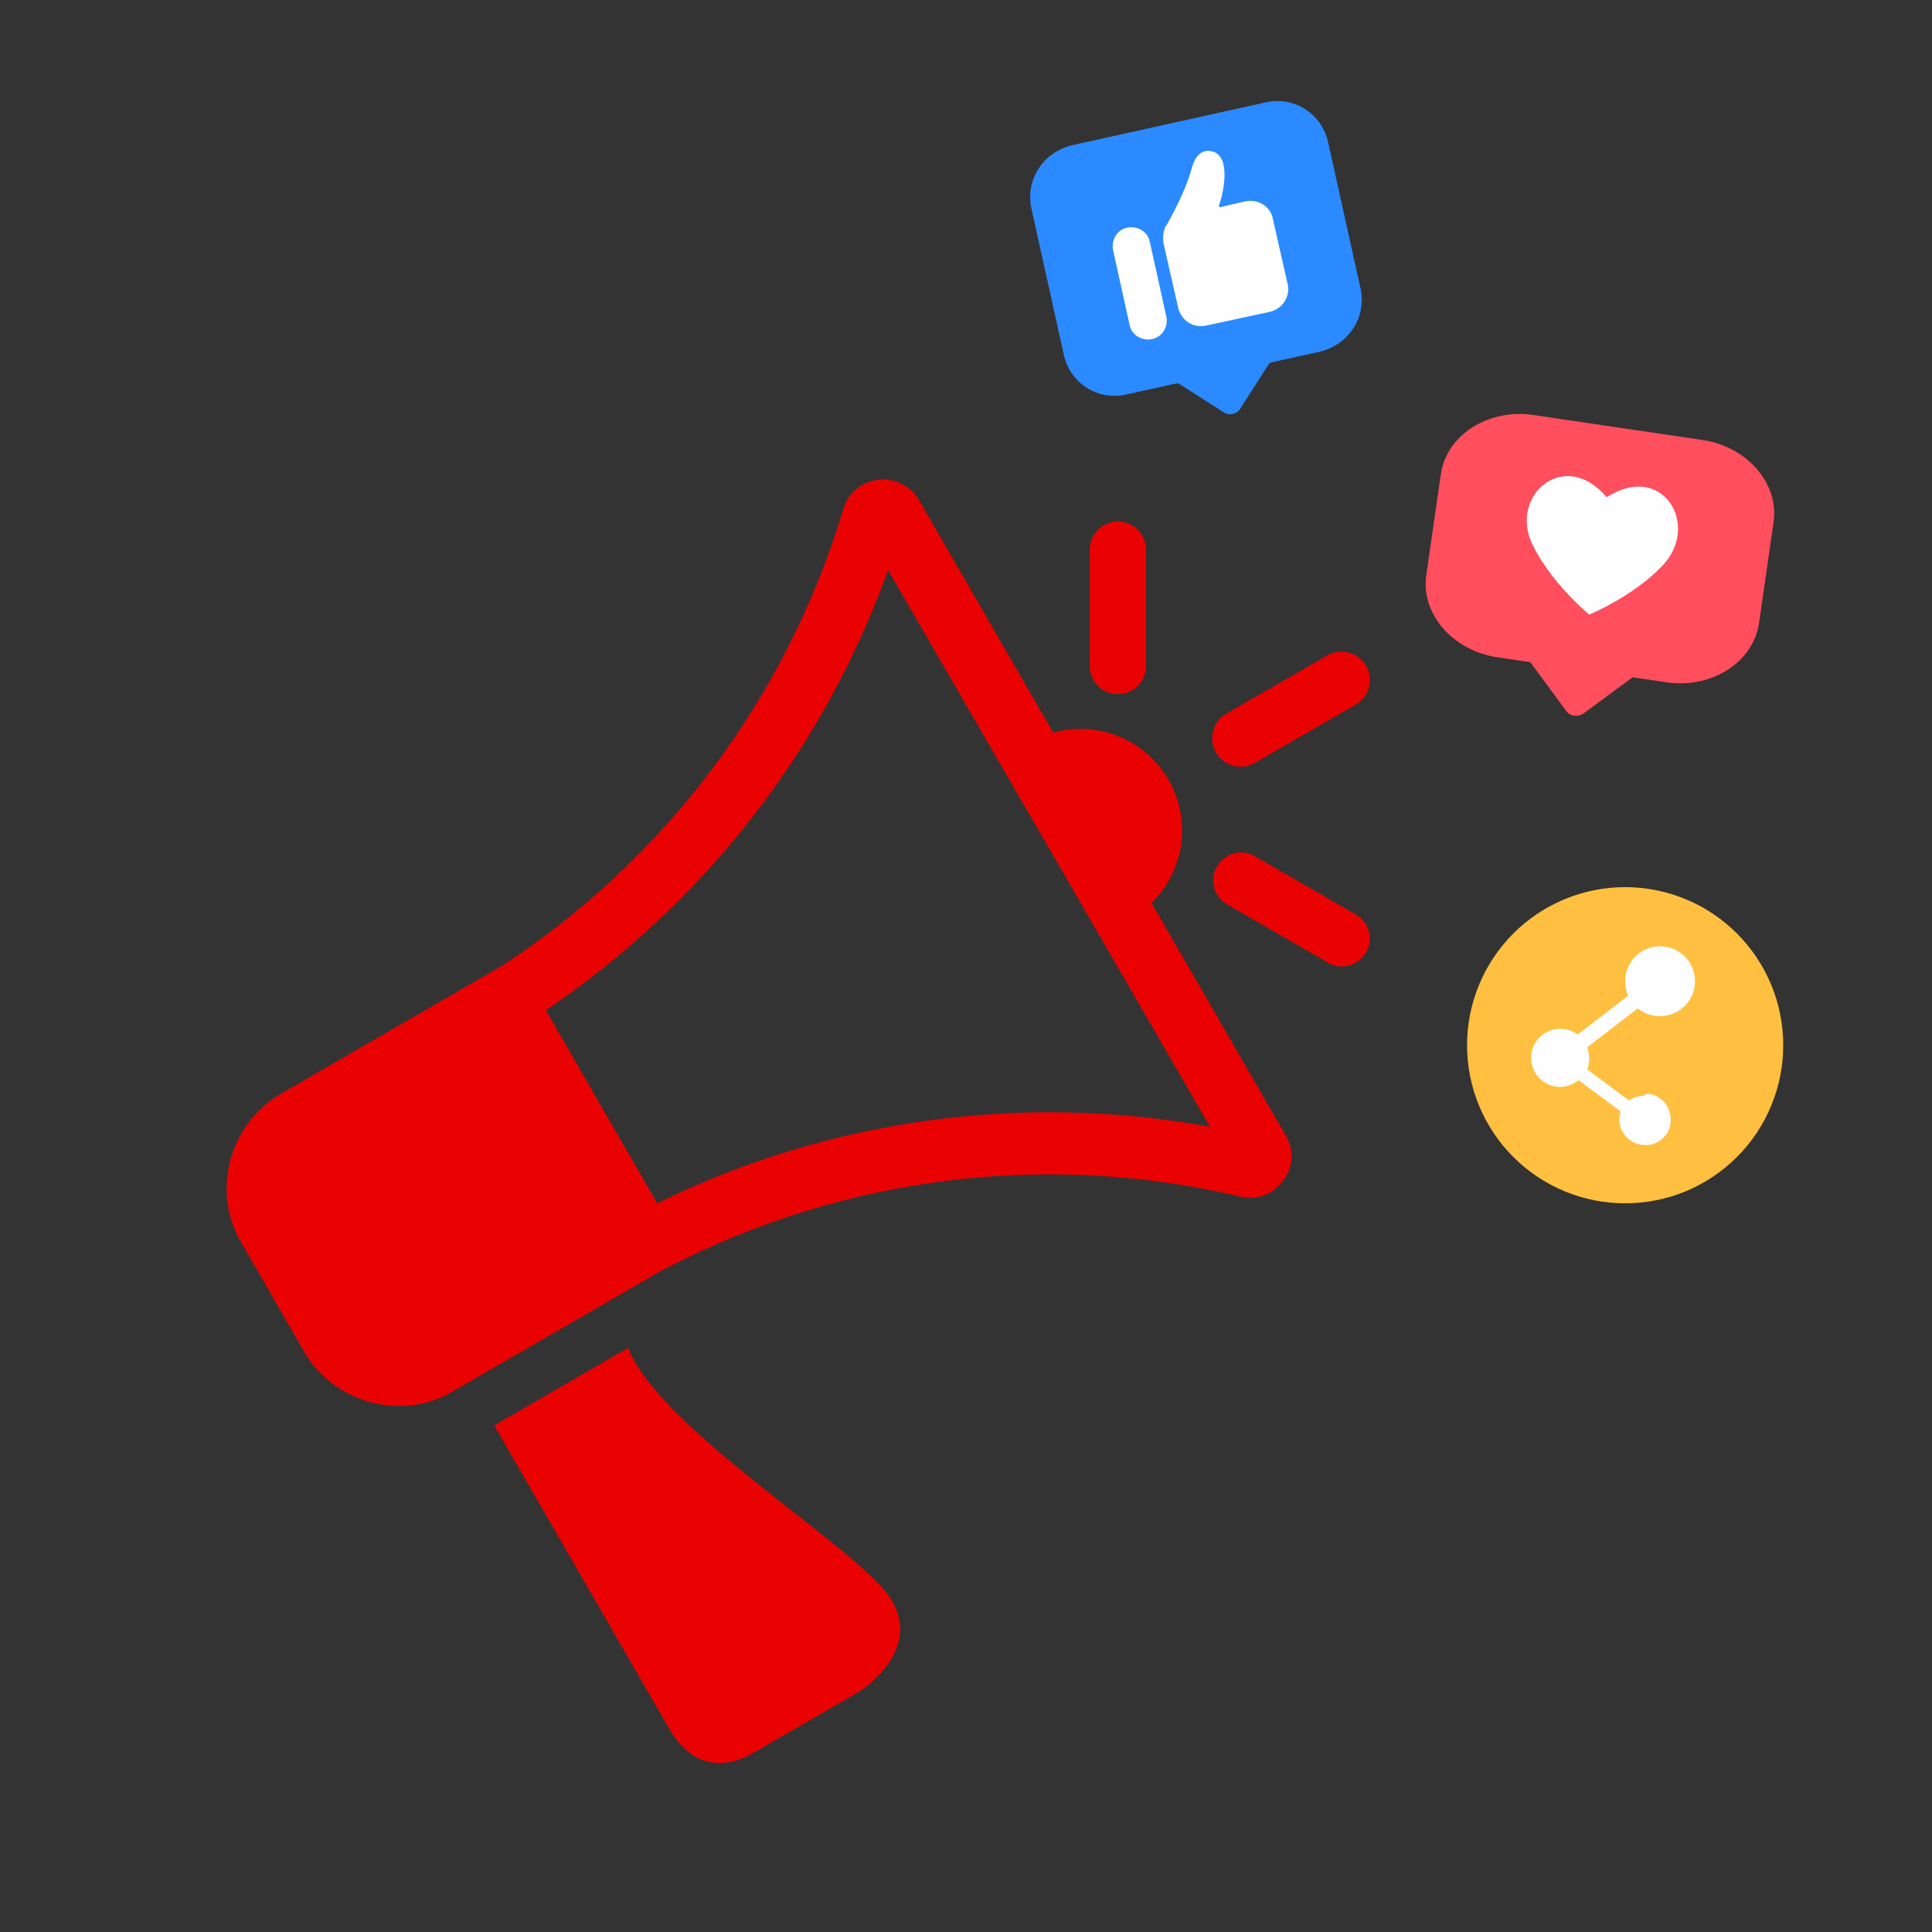 <svg xmlns="http://www.w3.org/2000/svg" xmlns:xlink="http://www.w3.org/1999/xlink" width="500" zoomAndPan="magnify" viewBox="0 0 375 375" height="500" preserveAspectRatio="xMidYMid meet" version="1.2"><rect x="0" y="0" width="375" height="375" fill="#333333" stroke="none"/><defs><clipPath id="af1bbbc9bf"><path d="M 284 172 L 346.207 172 L 346.207 234 L 284 234 Z M 284 172 "/></clipPath></defs><g id="d58e820377"><path style=" stroke:none;fill-rule:evenodd;fill:#ea0202;fill-opacity:1;" d="M 178.387 97.078 L 249.551 220.387 C 251.242 223.211 251.055 226.602 248.984 229.234 C 247.102 231.871 243.902 233 240.699 232.25 C 203.238 223.398 163.891 228.293 129.629 245.992 C 125.863 247.875 121.156 246.555 119.086 242.789 L 93.672 198.926 C 91.602 195.16 92.73 190.453 96.305 188.195 C 128.875 167.297 152.594 135.672 163.703 98.773 C 164.645 95.57 167.281 93.5 170.48 93.125 C 173.68 92.75 176.691 94.254 178.387 97.078 Z M 172.363 110.633 C 159.938 145.461 136.594 175.395 105.906 196.102 L 127.559 233.566 C 160.879 217.188 198.344 212.105 234.863 218.695 Z M 172.363 110.633 "/><path style=" stroke:none;fill-rule:evenodd;fill:#ea0202;fill-opacity:1;" d="M 100.07 185.938 L 54.512 212.293 C 44.535 218.129 40.957 231.117 46.793 241.098 L 59.031 262.371 C 64.867 272.348 77.855 275.926 87.836 270.09 L 133.395 243.73 Z M 100.07 185.938 "/><path style=" stroke:none;fill-rule:evenodd;fill:#ea0202;fill-opacity:1;" d="M 199.848 144.145 C 209.262 138.684 221.309 141.883 226.77 151.297 C 232.23 160.711 229.027 172.758 219.617 178.219 C 218.863 178.594 217.922 179.16 217.168 179.348 L 197.59 145.648 C 198.344 145.086 199.094 144.52 199.848 144.145 Z M 199.848 144.145 "/><path style=" stroke:none;fill-rule:nonzero;fill:#ea0202;fill-opacity:1;" d="M 257.645 127.199 C 260.281 125.695 263.668 126.637 265.176 129.27 C 266.68 131.906 265.738 135.293 263.105 136.801 L 243.523 148.098 C 240.891 149.602 237.5 148.66 235.996 146.027 C 234.488 143.391 235.43 140 238.066 138.496 Z M 257.645 127.199 "/><path style=" stroke:none;fill-rule:nonzero;fill:#ea0202;fill-opacity:1;" d="M 263.105 177.465 C 265.738 178.973 266.68 182.359 265.176 184.809 C 263.668 187.441 260.281 188.383 257.832 186.879 L 238.254 175.582 C 235.617 174.074 234.676 170.688 236.184 168.238 C 237.688 165.605 241.078 164.664 243.523 166.168 Z M 263.105 177.465 "/><path style=" stroke:none;fill-rule:nonzero;fill:#ea0202;fill-opacity:1;" d="M 211.52 106.68 C 211.52 103.668 213.969 101.219 216.98 101.219 C 219.992 101.219 222.441 103.668 222.441 106.68 L 222.441 129.27 C 222.441 132.281 219.992 134.73 216.98 134.73 C 213.969 134.73 211.52 132.281 211.52 129.27 Z M 211.52 106.68 "/><path style=" stroke:none;fill-rule:evenodd;fill:#ea0202;fill-opacity:1;" d="M 95.93 276.676 L 129.816 335.414 C 134.336 343.32 140.734 343.508 146.383 340.121 C 154.289 335.602 166.902 328.262 166.902 328.262 C 166.902 328.262 179.703 320.164 172.551 309.812 C 165.773 300.02 127.934 277.242 121.91 261.617 Z M 95.93 276.676 "/><path style=" stroke:none;fill-rule:evenodd;fill:#2b8aff;fill-opacity:1;" d="M 208.133 28.176 L 245.594 19.891 C 251.242 18.574 256.703 22.152 257.832 27.797 L 264.047 55.848 C 265.363 61.496 261.785 66.957 256.137 68.273 L 218.676 76.559 C 213.027 77.875 207.566 74.297 206.438 68.652 L 200.227 40.602 C 198.906 34.953 202.484 29.492 208.133 28.176 Z M 208.133 28.176 "/><path style=" stroke:none;fill-rule:evenodd;fill:#2b8aff;fill-opacity:1;" d="M 249.359 65.828 L 240.699 79.383 C 240.137 80.324 238.629 80.699 237.688 80.137 L 224.133 71.477 L 249.172 65.828 Z M 249.359 65.828 "/><path style=" stroke:none;fill-rule:evenodd;fill:#fefefe;fill-opacity:1;" d="M 236.746 40.223 L 241.641 39.094 C 244.09 38.531 246.727 40.035 247.102 42.672 L 249.926 55.098 C 250.492 57.543 248.984 59.992 246.348 60.555 L 234.113 63.191 C 231.664 63.758 229.219 62.25 228.652 59.613 L 225.828 47.191 C 225.641 46.059 225.828 44.93 226.203 43.988 C 226.203 43.988 226.203 43.801 226.395 43.801 C 228.652 39.66 230.348 36.27 231.477 32.129 C 232.039 30.246 233.359 29.117 234.676 29.305 C 238.816 29.492 237.879 36.27 236.559 40.035 Z M 236.746 40.223 "/><path style=" stroke:none;fill-rule:evenodd;fill:#fefefe;fill-opacity:1;" d="M 218.863 44.176 C 220.746 43.801 222.816 44.93 223.191 47 L 226.395 61.496 C 226.77 63.379 225.641 65.449 223.57 65.828 C 221.688 66.203 219.617 65.074 219.238 63.004 L 216.039 48.508 C 215.664 46.625 216.793 44.555 218.863 44.176 Z M 218.863 44.176 "/><g clip-rule="nonzero" clip-path="url(#af1bbbc9bf)"><path style=" stroke:none;fill-rule:nonzero;fill:#ffbf40;fill-opacity:1;" d="M 346.125 202.879 C 346.125 203.883 346.078 204.887 345.977 205.887 C 345.879 206.887 345.73 207.879 345.535 208.867 C 345.34 209.852 345.098 210.824 344.805 211.789 C 344.512 212.75 344.176 213.695 343.789 214.621 C 343.406 215.551 342.977 216.457 342.504 217.344 C 342.027 218.23 341.512 219.094 340.953 219.93 C 340.395 220.766 339.797 221.57 339.16 222.348 C 338.523 223.125 337.848 223.867 337.137 224.578 C 336.426 225.289 335.684 225.965 334.906 226.602 C 334.129 227.238 333.324 227.836 332.488 228.395 C 331.652 228.953 330.793 229.469 329.906 229.941 C 329.02 230.418 328.109 230.844 327.184 231.23 C 326.254 231.613 325.309 231.953 324.348 232.246 C 323.387 232.535 322.41 232.781 321.426 232.977 C 320.441 233.172 319.449 233.32 318.449 233.418 C 317.449 233.516 316.445 233.566 315.441 233.566 C 314.434 233.566 313.434 233.516 312.434 233.418 C 311.434 233.32 310.438 233.172 309.453 232.977 C 308.469 232.781 307.492 232.535 306.531 232.246 C 305.57 231.953 304.625 231.613 303.695 231.23 C 302.77 230.844 301.859 230.418 300.973 229.941 C 300.09 229.469 299.227 228.953 298.391 228.395 C 297.555 227.836 296.75 227.238 295.973 226.602 C 295.195 225.965 294.453 225.289 293.742 224.578 C 293.031 223.867 292.355 223.125 291.719 222.348 C 291.082 221.57 290.484 220.766 289.926 219.93 C 289.367 219.094 288.852 218.23 288.375 217.344 C 287.902 216.457 287.473 215.551 287.09 214.621 C 286.703 213.695 286.367 212.75 286.074 211.789 C 285.781 210.824 285.539 209.852 285.344 208.867 C 285.148 207.879 285 206.887 284.902 205.887 C 284.805 204.887 284.754 203.883 284.754 202.879 C 284.754 201.875 284.805 200.871 284.902 199.871 C 285 198.871 285.148 197.879 285.344 196.895 C 285.539 195.906 285.781 194.934 286.074 193.973 C 286.367 193.012 286.703 192.066 287.09 191.137 C 287.473 190.207 287.902 189.301 288.375 188.414 C 288.852 187.527 289.367 186.668 289.926 185.832 C 290.484 184.996 291.082 184.191 291.719 183.414 C 292.355 182.637 293.031 181.891 293.742 181.18 C 294.453 180.469 295.195 179.797 295.973 179.16 C 296.75 178.52 297.555 177.922 298.391 177.363 C 299.227 176.809 300.09 176.289 300.973 175.816 C 301.859 175.344 302.77 174.914 303.695 174.531 C 304.625 174.145 305.57 173.805 306.531 173.516 C 307.492 173.223 308.469 172.98 309.453 172.781 C 310.438 172.586 311.434 172.441 312.434 172.34 C 313.434 172.242 314.434 172.195 315.441 172.195 C 316.445 172.195 317.449 172.242 318.449 172.34 C 319.449 172.441 320.441 172.586 321.426 172.781 C 322.41 172.98 323.387 173.223 324.348 173.516 C 325.309 173.805 326.254 174.145 327.184 174.531 C 328.109 174.914 329.02 175.344 329.906 175.816 C 330.793 176.289 331.652 176.809 332.488 177.363 C 333.324 177.922 334.129 178.52 334.906 179.16 C 335.684 179.797 336.426 180.469 337.137 181.18 C 337.848 181.891 338.523 182.637 339.16 183.414 C 339.797 184.191 340.395 184.996 340.953 185.832 C 341.512 186.668 342.027 187.527 342.504 188.414 C 342.977 189.301 343.406 190.207 343.789 191.137 C 344.176 192.066 344.512 193.012 344.805 193.973 C 345.098 194.934 345.34 195.906 345.535 196.895 C 345.73 197.879 345.879 198.871 345.977 199.871 C 346.078 200.871 346.125 201.875 346.125 202.879 Z M 346.125 202.879 "/></g><path style=" stroke:none;fill-rule:evenodd;fill:#fefefe;fill-opacity:1;" d="M 319.395 212.293 C 322.219 212.293 324.289 214.551 324.289 217.375 C 324.289 220.199 322.027 222.27 319.395 222.27 C 316.57 222.27 314.309 220.012 314.309 217.375 C 314.309 216.812 314.5 216.246 314.5 215.68 L 306.402 209.656 C 305.461 210.41 304.145 210.977 302.828 210.977 C 299.625 210.977 297.18 208.34 297.18 205.328 C 297.18 202.125 299.812 199.68 302.828 199.68 C 304.145 199.68 305.273 200.055 306.215 200.809 L 316.004 193.277 C 315.629 192.336 315.441 191.395 315.441 190.453 C 315.441 186.688 318.453 183.676 322.219 183.676 C 325.98 183.676 328.996 186.688 328.996 190.453 C 328.996 194.219 325.98 197.23 322.219 197.23 C 320.523 197.23 319.016 196.668 317.887 195.727 L 308.098 203.258 C 308.285 204.008 308.473 204.762 308.473 205.516 C 308.473 206.27 308.285 207.02 308.098 207.586 L 316.191 213.609 C 316.945 213.047 318.074 212.668 319.203 212.668 Z M 319.395 212.293 "/><path style=" stroke:none;fill-rule:evenodd;fill:#ff4e5e;fill-opacity:1;" d="M 297.367 80.512 L 330.5 85.406 C 339.16 86.723 345.371 93.879 344.242 101.406 L 341.418 120.988 C 340.289 128.516 332.383 133.602 323.723 132.473 L 290.59 127.574 C 281.93 126.258 275.719 119.105 276.848 111.574 L 279.672 91.996 C 280.801 84.465 288.707 79.383 297.367 80.512 Z M 297.367 80.512 "/><path style=" stroke:none;fill-rule:evenodd;fill:#fefefe;fill-opacity:1;" d="M 297.555 105.926 C 301.32 113.457 308.473 119.293 308.473 119.293 C 308.473 119.293 317.133 115.715 322.781 109.691 C 330.125 101.785 322.594 89.547 311.863 96.512 C 303.578 86.723 292.66 96.324 297.555 105.926 Z M 297.555 105.926 "/><path style=" stroke:none;fill-rule:evenodd;fill:#ff4e5e;fill-opacity:1;" d="M 321.652 127.953 L 307.344 138.496 C 306.215 139.25 304.707 139.059 303.957 137.93 L 293.414 123.621 L 321.652 127.766 Z M 321.652 127.953 "/></g></svg>